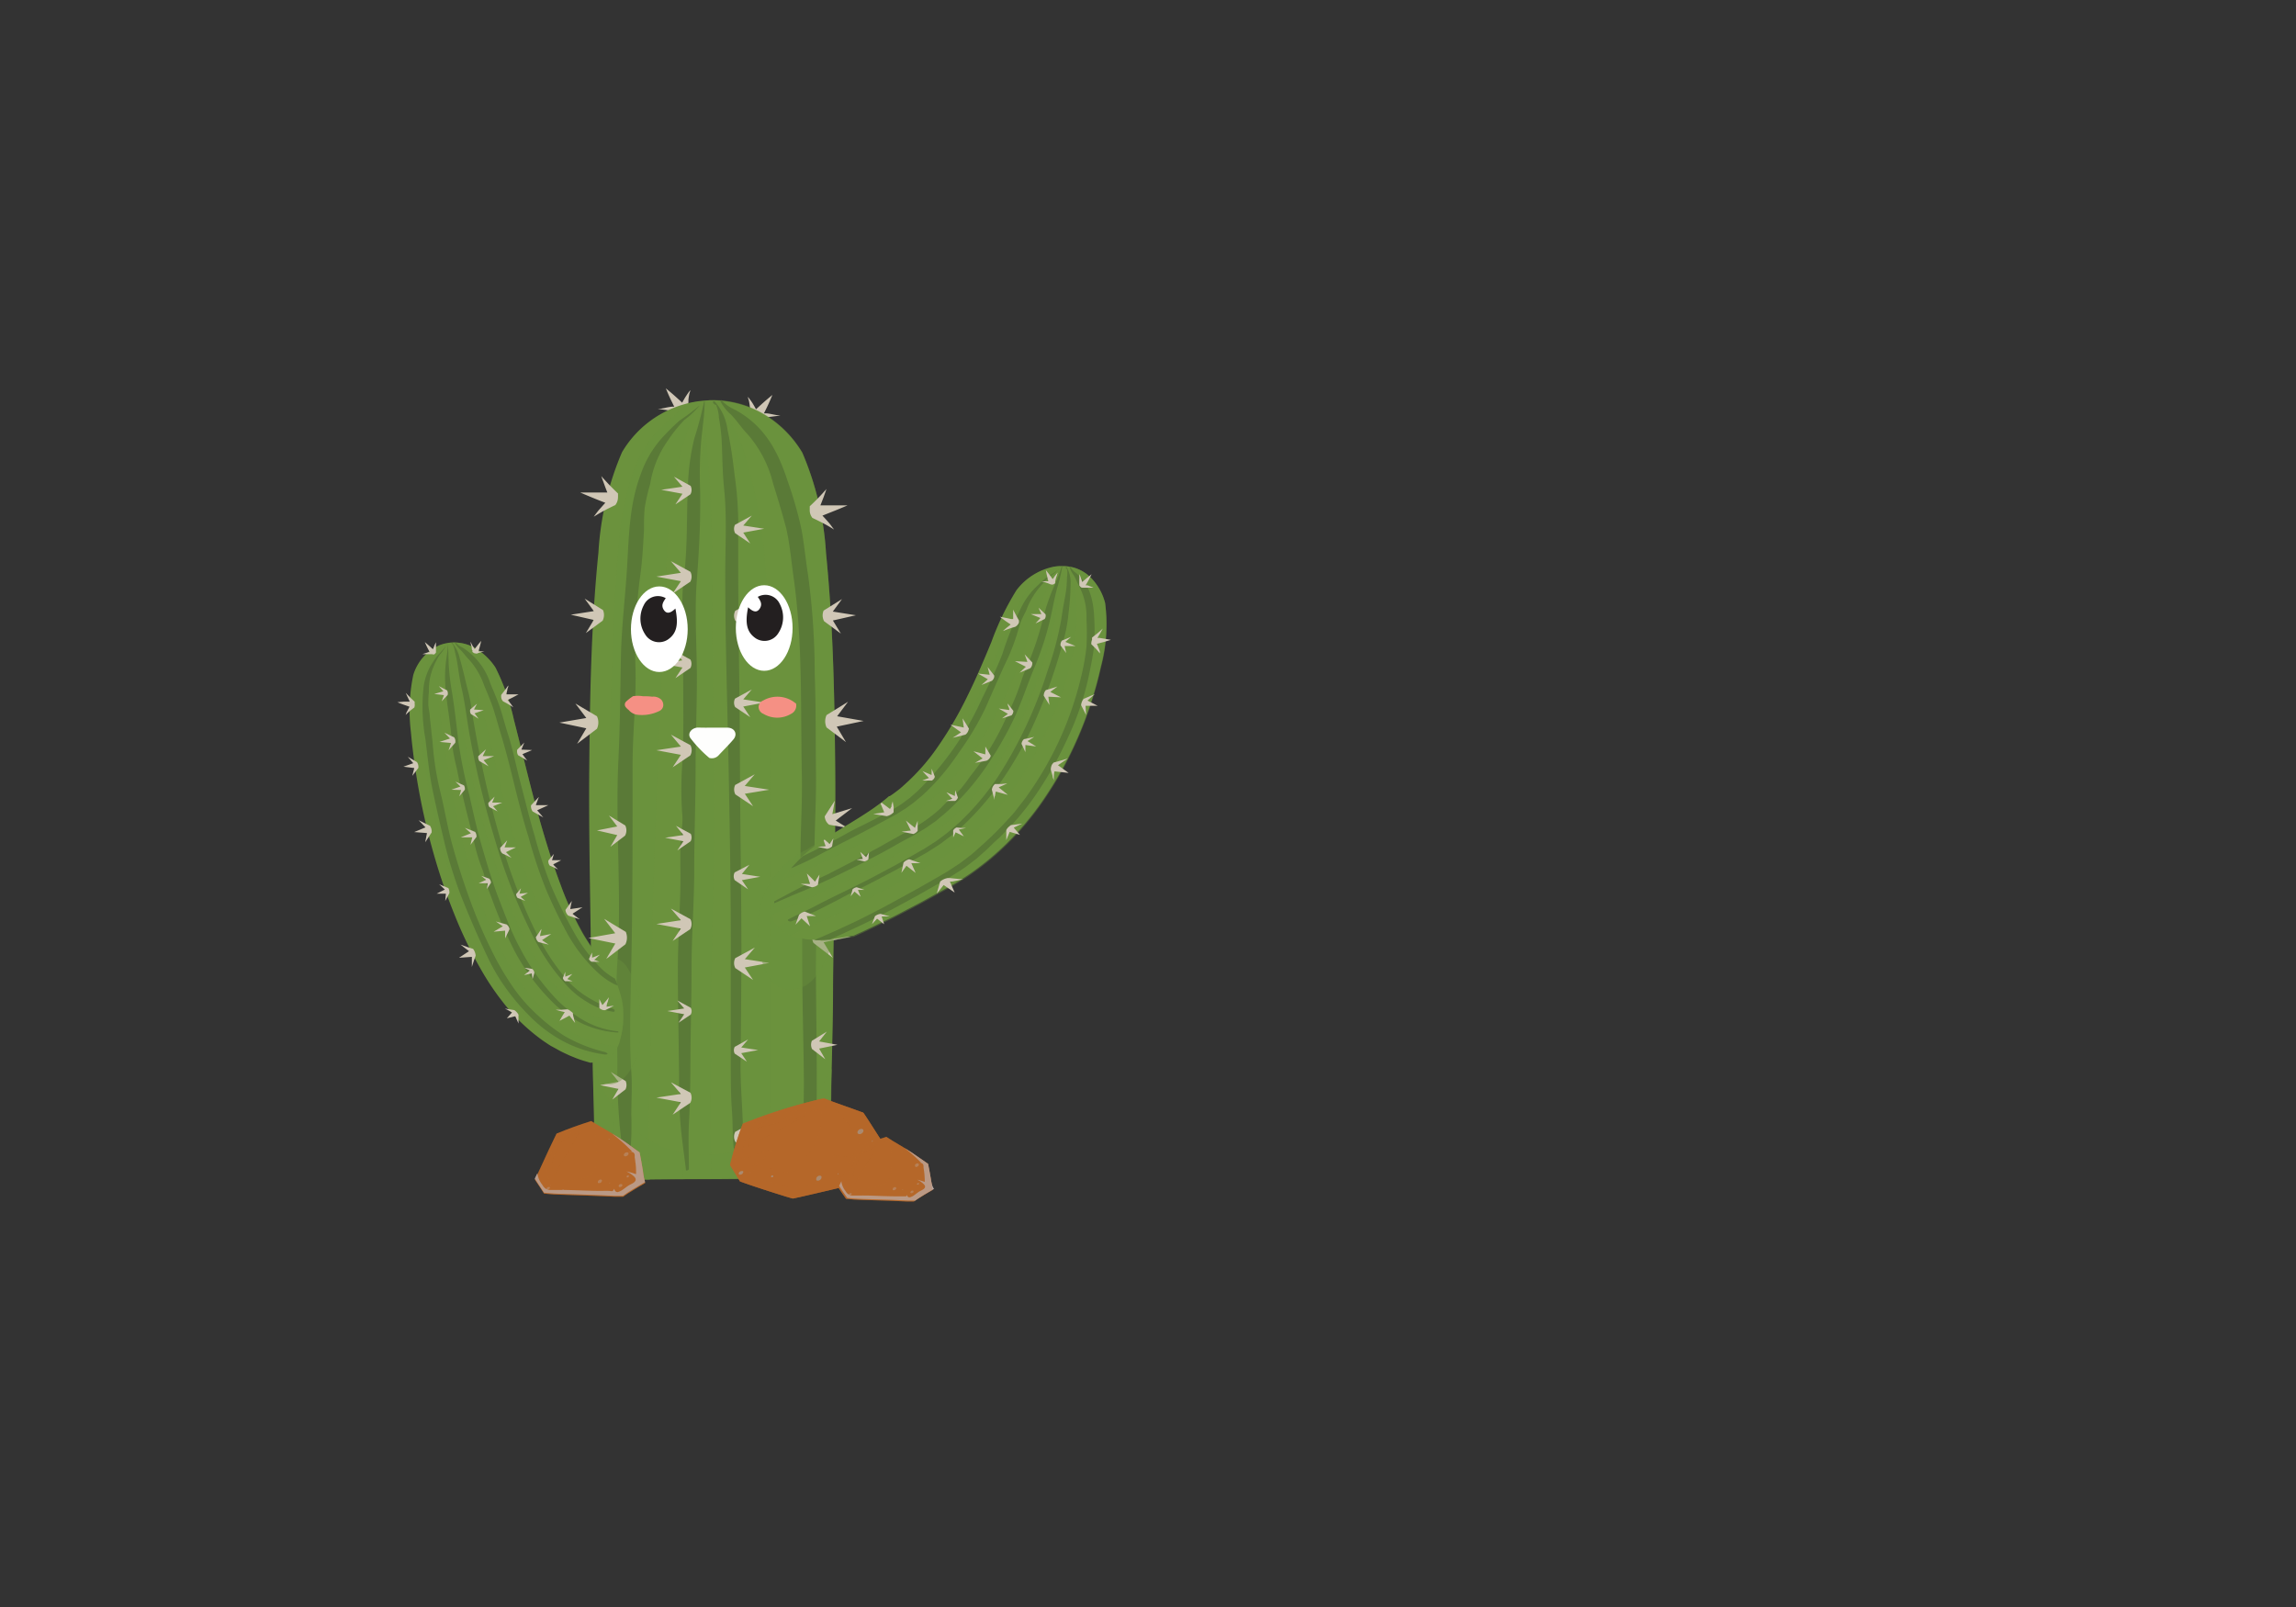 <svg xmlns="http://www.w3.org/2000/svg" viewBox="0 0 250 175"><rect x="0" y="0" width="250" height="175" fill="#333333" stroke="none"/><defs><style>.cls-1{isolation:isolate;}.cls-2{fill:#d0c7b6;}.cls-3,.cls-4{fill:#6b923d;}.cls-12,.cls-13,.cls-4{opacity:0.4;}.cls-10,.cls-11,.cls-13,.cls-14,.cls-4,.cls-8,.cls-9{mix-blend-mode:multiply;}.cls-12,.cls-5{mix-blend-mode:screen;}.cls-6{fill:#5a7a37;}.cls-11,.cls-12,.cls-7{fill:#b56729;}.cls-10,.cls-8{fill:#bcaead;}.cls-10,.cls-14{opacity:0.5;}.cls-11{opacity:0.3;}.cls-14{fill:#a1adb5;}.cls-15{fill:#fff;}.cls-16{fill:#231f20;}.cls-17{fill:#f59084;}.cls-18{fill:#fefefd;}</style></defs><g class="cls-1"><g id="Layer_3" data-name="Layer 3"><path class="cls-2" d="M73.93,44.91l-.35-.08c-.21,0-.49-.1-.77-.14s-.59-.08-.81-.11l-.38,0,.29-.06.62-.13a5.9,5.9,0,0,1,.61-.1l.28,0s-.26-.51-.49-1-.43-1-.43-1,.47.38.91.77.87.79.87.79.18-.34.4-.69c.11-.16.22-.34.32-.46a2.58,2.58,0,0,1,.16-.21s0,.13-.08.32a5.62,5.62,0,0,0-.12.7c0,.25,0,.51-.06.69v.31l-.07.07a1,1,0,0,1-.18.17,1.39,1.39,0,0,1-.3.17A1.6,1.6,0,0,1,73.93,44.91Z"/><path class="cls-2" d="M82.67,45.63l.35-.08.78-.15.8-.1.38,0-.29-.07-.62-.12a5.49,5.49,0,0,0-.61-.1l-.28,0s.26-.5.49-1,.43-1,.43-1-.47.38-.91.77-.87.79-.87.79-.18-.34-.39-.68a5.07,5.07,0,0,0-.33-.46,2.58,2.58,0,0,0-.16-.21s0,.13.08.32a5.44,5.44,0,0,1,.12.69,6.62,6.62,0,0,1,.06.7c0,.18,0,.31,0,.31l.06.07a1.64,1.64,0,0,0,.18.16,1.27,1.27,0,0,0,.31.17A1.23,1.23,0,0,0,82.67,45.63Z"/><path class="cls-3" d="M78.17,128.4c-4.43,0-8.86,0-13.29.17-.13-1.32-.09-2.65-.13-4-.06-2-.1-3.9-.15-5.85-.1-3.85-.19-7.71-.22-11.56-.06-7.85-.29-15.71-.22-23.56s.21-15.65,1-23.43a32.31,32.31,0,0,1,2.57-10.93A11.5,11.5,0,0,1,74.58,44a11.07,11.07,0,0,1,9.28,1.56,12.09,12.09,0,0,1,3.5,3.75,32.56,32.56,0,0,1,2.58,10.93c.78,7.78.93,15.63,1,23.43s-.16,15.71-.23,23.56c0,3.85-.12,7.71-.22,11.56,0,2-.09,3.9-.14,5.85,0,1.28,0,2.57-.12,3.85C86.22,128.3,82.18,128.37,78.17,128.4Z"/><path class="cls-4" d="M86,122.18a14.24,14.24,0,0,1-6.1,3.22,13.48,13.48,0,0,1-7.68-.53c-4.16-1.63-6.33-5.15-7.64-8.79,0,.89,0,1.78.07,2.66.05,2,.09,3.9.15,5.85,0,1.33,0,2.66.13,4,4.43-.14,8.86-.15,13.29-.17,4,0,8-.1,12.06,0,.11-1.28.08-2.57.12-3.85.05-2,.09-3.9.14-5.85,0-.79,0-1.59.06-2.38A21.31,21.31,0,0,1,86,122.18Z"/><path class="cls-4" d="M66.52,110.32c0,3.7.07,7.4.16,11.1a67.51,67.51,0,0,1-.1,7.11l.92,0c0-.22,0-.44,0-.67-.14-3.78,0-7.57.22-11.35s.29-7.67.37-11.51c.16-7.94.43-15.88.23-23.82-.19-7.56-.49-15.13.49-22.66a24,24,0,0,1,2.51-8.82,24.52,24.52,0,0,1,4.93-6v0a11,11,0,0,0-1.41.26l0,0C73.69,45,72.43,46,71.4,47.12a12.94,12.94,0,0,0-2.61,4.7c-1.28,3.72-1.48,7.62-1.73,11.46-.53,7.87-.65,15.76-.66,23.64Z"/><path class="cls-4" d="M70.63,51.68A34.29,34.29,0,0,0,68.7,61.87c-.63,7.62-.15,15.23-.08,22.86.06,7.94-.23,15.88-.36,23.82-.1,6.65-.82,13.31-.48,20l3-.05c-.37-6,.13-12,.15-18,0-7.83.28-15.66.56-23.49s.72-15.73,1.07-23.6a82,82,0,0,1,.78-10.84A36.77,36.77,0,0,1,76,44.25,21.64,21.64,0,0,0,70.63,51.68Z"/><path class="cls-4" d="M77.41,113.5c0-7.91.33-15.81.32-23.72S77.61,74,77.57,66c0-3.93,0-7.87-.18-11.8-.15-2.64-.37-5.27-.62-7.91-.18,2.21-.46,4.41-.69,6.61-.37,3.61-.43,7.23-.52,10.85-.18,7.27-.32,14.54-.53,21.81-.41,14.27-.56,28.55-.69,42.83l3.2,0c-.06-1.1-.14-2.2-.14-3.3C77.4,121.23,77.39,117.36,77.41,113.5Z"/><path class="cls-4" d="M79.79,48.24c.84,4.32-.08,8.72,0,13.06.22,7.87.43,15.75.43,23.63,0,3.93-.11,7.86,0,11.8s.33,7.75.38,11.63c0,1.93,0,3.85-.11,5.77a56.88,56.88,0,0,0-.13,5.69,66.19,66.19,0,0,1,.37,8.56l3.25,0c0-1-.09-2-.11-2.92-.06-1.86,0-3.73,0-5.6,0-4,0-7.89,0-11.84,0-7.9.07-15.81,0-23.71q0-5.94-.14-11.89c-.08-3.88-.1-7.78-.46-11.66A50.6,50.6,0,0,0,81,49.24a9.89,9.89,0,0,0-2.55-4.57,4.16,4.16,0,0,0-.64-.42A7.4,7.4,0,0,1,79.79,48.24Z"/><path class="cls-4" d="M90.94,83.62c-.07-7.8-.22-15.65-1-23.43a32.56,32.56,0,0,0-2.58-10.93,12.09,12.09,0,0,0-3.5-3.75,10.84,10.84,0,0,0-6.75-1.94,20.78,20.78,0,0,1,3.35,1.63,9.73,9.73,0,0,1,2.91,3,19.79,19.79,0,0,1,2.35,5.61c.57,2.19,1.07,4.42,1.45,6.64,1.3,7.58,1.39,15.24,1.46,22.88,0,3.19,0,6.38,0,9.57,0,7.92-.13,15.84-.36,23.75-.1,3.41-.21,6.83-.47,10.23,0,.49-.08,1-.13,1.48.85,0,1.69,0,2.54.06.11-1.28.08-2.57.12-3.85.05-2,.09-3.9.14-5.85.1-3.85.19-7.71.22-11.56C90.78,99.33,91,91.47,90.94,83.62Z"/><g class="cls-5"><path class="cls-6" d="M76.12,44.2A22.82,22.82,0,0,1,74,45.79a26.51,26.51,0,0,0-1.92,1.9,11.72,11.72,0,0,0-2.35,4.06c-1.21,3.24-1.25,6.67-1.45,10s-.61,6.53-.67,9.82c-.07,3.7-.09,7.37-.27,11.07-.36,7.39.38,14.81-.12,22.2-.25,3.69,0,7.45,0,11.15a65.24,65.24,0,0,0,.71,10.35s0,.07,0,.11c.06.35.59.05.62-.17a32.93,32.93,0,0,0,.19-4.86c0-1.58.11-3.14,0-4.71-.26-3.87-.06-7.85,0-11.74.15-7.24.14-14.48.14-21.72,0-3.45.4-6.88.32-10.33a62.34,62.34,0,0,1,.51-10.22c.23-1.64.32-3.31.41-5,0-.8,0-1.6.08-2.4a20.77,20.77,0,0,1,.59-2.57A11.26,11.26,0,0,1,72.7,48a15.9,15.9,0,0,1,1.83-2.28,9.21,9.21,0,0,0,1.63-1.54S76.14,44.18,76.12,44.2Z"/><path class="cls-6" d="M76.73,43.72s-.06,0-.06,0a41,41,0,0,1-1.06,4,24.37,24.37,0,0,0-.7,5.09c-.18,3.49,0,7.08-.52,10.55a34.49,34.49,0,0,0,0,5V73.7c0,3.37.09,6.75-.14,10.1a39.28,39.28,0,0,0,.05,5.09c.06,1-.18,2-.22,3,0,.81,0,1.61,0,2.42.08,3.76-.27,7.51-.27,11.27s.09,7.44.13,11.16c0,1.82,0,3.64.14,5.45s.41,3.46.61,5.21c0,.16.32,0,.32-.09,0-1.65-.08-3.27,0-4.93.11-1.84.14-3.69.16-5.53,0-3.84.13-7.69.13-11.53,0-3.51.29-7,.29-10.53,0-3.75.15-7.48.15-11.24,0-3.2.14-6.44.14-9.65,0-3.57-.28-7.24,0-10.8.25-3.26.42-6.56.35-9.83A42.75,42.75,0,0,1,76.35,48C76.49,46.56,76.72,45.1,76.73,43.72Z"/><path class="cls-6" d="M80.64,115.48c.06-3.78.06-7.56.09-11.34,0-7-.14-14.1-.16-21.15s-.18-14.25-.19-21.37c0-1.69,0-3.38,0-5.06A37.76,37.76,0,0,0,80,51.82c-.2-1.68-.42-3.36-.78-5a5.74,5.74,0,0,0-1.43-3.13c-.06,0-.16,0-.15.1s0,.11.18.25.13,0,.09-.09a4.1,4.1,0,0,1,.37,1.54,22.63,22.63,0,0,1,.3,2.46c.08,1.73.08,3.48.26,5.21.34,3.24.11,6.5.13,9.76,0,7,.24,14,.37,20.92s.26,14,.23,21c0,3.62,0,7.24,0,10.86,0,1.76,0,3.53.13,5.29s0,3.37.36,5.07c.08.41.73.06.76-.21C81.1,122.42,80.57,118.9,80.64,115.48Z"/><path class="cls-6" d="M88.84,106.3c0-3.67.11-7.33-.09-11s.15-7.35.1-11,0-7.28-.14-10.91A80.7,80.7,0,0,0,88,62.71c-.27-1.67-.42-3.35-.72-5a41.45,41.45,0,0,0-1.51-5.3c-1-3.07-2.41-6-5.76-7.8a4.41,4.41,0,0,1-1.43-1c0-.07-.17,0-.14.09a5.1,5.1,0,0,0,1.13,1.43c.66.66,1.14,1.43,1.79,2.11a12.69,12.69,0,0,1,2.81,5.38c.5,1.62,1,3.25,1.43,4.88.41,1.79.56,3.63.82,5.44,1,7.11.74,14.35.89,21.51.08,3.68-.27,7.35-.1,11s.13,7.31.15,11,.15,7.55.17,11.32c0,3.51-.18,7-.07,10.56,0,.65,1.23.13,1.25-.35C89.07,120.73,88.9,113.52,88.84,106.3Z"/></g><path class="cls-2" d="M68.35,126.31l-2.09,1.62,1-1.7-2.94-.59,2.92-.53L66,123.55,68.35,125A1.62,1.62,0,0,1,68.35,126.31Z"/><path class="cls-2" d="M68.11,118.63l-1.44,1.11.67-1.16-2-.41,2-.37-.84-1.07,1.63,1A1.11,1.11,0,0,1,68.11,118.63Z"/><path class="cls-2" d="M68.1,102.83,66,104.44l1-1.69-2.94-.6,2.93-.52-1.21-1.57,2.36,1.42A1.64,1.64,0,0,1,68.1,102.83Z"/><path class="cls-2" d="M68.06,91l-1.59,1.21.74-1.27L65,90.43,67.21,90l-.91-1.19,1.78,1.08A1.21,1.21,0,0,1,68.06,91Z"/><path class="cls-2" d="M65,79.36,62.84,81l1-1.69-2.93-.62,2.93-.5-1.19-1.58L65,78A1.62,1.62,0,0,1,65,79.36Z"/><path class="cls-2" d="M65.62,67.59l-1.83,1.35.86-1.43-2.5-.57,2.51-.39-1-1.36,2,1.25A1.4,1.4,0,0,1,65.62,67.59Z"/><path class="cls-2" d="M67,55s-.6.28-1.2.6-1.15.67-1.15.67l.18-.25c.12-.15.25-.34.42-.53l.66-.74s-.69-.26-1.37-.54-1.37-.58-1.37-.58h1.49l1,0,.47,0s-.17-.42-.33-.87c-.08-.23-.17-.45-.23-.62s-.09-.29-.09-.29.1.13.27.31l.62.67c.46.47.92.91.92.91a.5.5,0,0,1,0,.11,2.57,2.57,0,0,1,0,.28A1.4,1.4,0,0,1,67,55Z"/><path class="cls-2" d="M75.16,120.1l-1.92,1.29.9-1.36-2.67-.5,2.67-.4-1.09-1.27L75.18,119A1.17,1.17,0,0,1,75.16,120.1Z"/><path class="cls-2" d="M75.21,110.49l-1.33.89.62-.93-1.84-.35,1.84-.28-.75-.87,1.47.8A.78.78,0,0,1,75.21,110.49Z"/><path class="cls-2" d="M75.16,101.18l-1.92,1.29.9-1.35-2.67-.5,2.67-.41-1.09-1.27,2.13,1.16A1.15,1.15,0,0,1,75.16,101.18Z"/><path class="cls-2" d="M75.2,91.61l-1.45,1,.67-1-2-.38,2-.3-.82-1,1.61.87A.88.88,0,0,1,75.2,91.61Z"/><path class="cls-2" d="M75.16,82.27l-1.92,1.29.9-1.36-2.67-.5,2.67-.4L73.05,80l2.13,1.15A1.17,1.17,0,0,1,75.16,82.27Z"/><path class="cls-2" d="M75.18,72.74l-1.64,1.11.77-1.16L72,72.26l2.29-.35-.93-1.08,1.82,1A1,1,0,0,1,75.18,72.74Z"/><path class="cls-2" d="M75.16,63.35l-1.92,1.29.9-1.35-2.67-.5,2.67-.41-1.09-1.27,2.13,1.16A1.15,1.15,0,0,1,75.16,63.35Z"/><path class="cls-2" d="M75.18,53.83l-1.64,1.1.77-1.16L72,53.34,74.31,53l-.93-1.09,1.82,1A1,1,0,0,1,75.18,53.83Z"/><path class="cls-2" d="M88.32,126.16l2.09,1.62-1-1.69,2.94-.59L89.47,125l1.21-1.57-2.36,1.41A1.62,1.62,0,0,0,88.32,126.16Z"/><path class="cls-2" d="M88.42,114.24l1.44,1.11-.67-1.16,2-.41-2-.37.84-1.07-1.63,1A1.11,1.11,0,0,0,88.42,114.24Z"/><path class="cls-2" d="M88.58,102.69l2.1,1.61-1-1.69,2.94-.6-2.93-.53,1.21-1.56-2.36,1.42A1.61,1.61,0,0,0,88.58,102.69Z"/><path class="cls-2" d="M90.28,89.81l2,.35L91,89.36,92.78,88l-2.15.66.27-1.47L89.8,88.9A1.24,1.24,0,0,0,90.28,89.81Z"/><path class="cls-2" d="M90,79.22l2.11,1.59-1-1.68,2.93-.62L91.15,78l1.19-1.58L90,77.87A1.61,1.61,0,0,0,90,79.22Z"/><path class="cls-2" d="M89.73,67.65,91.56,69l-.87-1.43L93.2,67l-2.52-.4,1-1.36-2,1.25A1.36,1.36,0,0,0,89.73,67.65Z"/><path class="cls-2" d="M88.46,56.4s.6.28,1.21.6,1.15.67,1.15.67l-.19-.25c-.11-.15-.25-.35-.41-.53-.33-.38-.67-.74-.67-.74l1.38-.55c.68-.27,1.36-.57,1.36-.57H90.8l-1,0-.47,0s.17-.42.34-.87l.22-.62.1-.29-.28.31c-.16.19-.39.43-.62.67-.45.47-.92.9-.92.9a.94.94,0,0,1,0,.12c0,.07,0,.16,0,.28A1.32,1.32,0,0,0,88.46,56.4Z"/><path class="cls-2" d="M80.07,124.34,82,125.63l-.9-1.36,2.67-.49-2.67-.41,1.09-1.27-2.13,1.15A1.17,1.17,0,0,0,80.07,124.34Z"/><path class="cls-2" d="M80,114.74l1.33.88-.62-.93,1.84-.34-1.84-.28.75-.88L80,114A.8.8,0,0,0,80,114.74Z"/><path class="cls-2" d="M80.07,105.43,82,106.72l-.9-1.36,2.67-.5-2.67-.41,1.09-1.26-2.13,1.15A1.17,1.17,0,0,0,80.07,105.43Z"/><path class="cls-2" d="M80,95.85l1.46,1-.68-1,2-.37-2-.31.82-1L80,95A.88.88,0,0,0,80,95.85Z"/><path class="cls-2" d="M80.07,86.51,82,87.8l-.9-1.36L83.76,86l-2.67-.41,1.09-1.27-2.13,1.16A1.15,1.15,0,0,0,80.07,86.51Z"/><path class="cls-2" d="M80.05,77l1.64,1.1-.76-1.16,2.28-.43-2.28-.35.93-1.08-1.83,1A1,1,0,0,0,80.05,77Z"/><path class="cls-2" d="M80.07,67.6,82,68.89l-.9-1.36,2.67-.5-2.67-.41,1.09-1.26-2.13,1.15A1.17,1.17,0,0,0,80.07,67.6Z"/><path class="cls-2" d="M80.05,58.07l1.64,1.11L80.93,58l2.28-.42-2.28-.35.93-1.08-1.83,1A1,1,0,0,0,80.05,58.07Z"/><path class="cls-4" d="M69.69,109.91a8.68,8.68,0,0,0-1.46-4.66c-1.44-2-4.19-.43-4.1,1.45a1.82,1.82,0,0,0,.19,1.61c.12.19.43,0,.41-.2a3.73,3.73,0,0,1,0-1.24,6,6,0,0,1,.08,1.89c-.05.92-.25,1.81-.26,2.74a17.35,17.35,0,0,0,.28,5.28A1.64,1.64,0,0,0,66.94,118c1.28-.38,2.11-2.07,2.46-3.06A12.53,12.53,0,0,0,69.69,109.91Z"/><path class="cls-3" d="M60.65,114.26l.32.18.34.17.7.33.74.3.38.14.4.13.75.22a4.52,4.52,0,0,0,1.94-.57,3,3,0,0,0,1.29-1.88,9.36,9.36,0,0,0,.12-4.73,13.65,13.65,0,0,0-1.23-3.09,10.87,10.87,0,0,1-1.52-1.66,20.84,20.84,0,0,1-1.47-2.22A35.77,35.77,0,0,1,61,96.24c-.71-1.88-1.33-3.84-1.91-5.81-1.16-3.94-2.09-8-3.14-12.07a24,24,0,0,0-2-5.66,6.68,6.68,0,0,0-1.81-1.86A4.56,4.56,0,0,0,50,70a4.31,4.31,0,0,0-2.19.28A5.19,5.19,0,0,0,45,73.5a19,19,0,0,0-.26,6.21,72.48,72.48,0,0,0,2.45,13.16,64.43,64.43,0,0,0,2.25,6.61,46.92,46.92,0,0,0,3.26,6.66,28.81,28.81,0,0,0,2.31,3.31,20.86,20.86,0,0,0,3.3,3.27c.35.27.68.53,1.08.79.19.13.38.26.58.38Z"/><path class="cls-4" d="M61,113.5a14.94,14.94,0,0,0,1.55.78l.85.34a8.63,8.63,0,0,0,.9.3,15.06,15.06,0,0,0,1.67.4l.3-.16.1-.07-.46-.06-.75-.16-.37-.09-.36-.1-.7-.23-.67-.26a13.37,13.37,0,0,1-1.26-.6A15.72,15.72,0,0,1,58,110.67a23.84,23.84,0,0,1-2.55-3.18,35.53,35.53,0,0,1-1.89-3.19,50.85,50.85,0,0,1-2.79-6.6c-.78-2.2-1.44-4.39-2.08-6.57a56.57,56.57,0,0,1-2.42-12.55,14,14,0,0,1,.43-5,11.64,11.64,0,0,1,1.85-3.5h0a4.44,4.44,0,0,0-.62.19l0,0c-.43.64-.94,1.22-1.33,1.88a7.1,7.1,0,0,0-.85,2.72,24.43,24.43,0,0,0,.22,6.44A77.41,77.41,0,0,0,48.77,94.5l6,13a24.81,24.81,0,0,0,2.53,3.08A17.34,17.34,0,0,0,61,113.5Z"/><path class="cls-4" d="M63,114.07a13.47,13.47,0,0,0,3.45.93,3,3,0,0,0,.83-1.08A11.37,11.37,0,0,1,64,113.2a12.68,12.68,0,0,1-3.27-1.85,15.91,15.91,0,0,1-2.36-2.25,25.62,25.62,0,0,1-1.82-2.35,33.34,33.34,0,0,1-3.33-6.31A61.23,61.23,0,0,1,51,94a102.67,102.67,0,0,1-2.6-13,39.09,39.09,0,0,1-.6-6,19.59,19.59,0,0,1,.63-4.65,10.88,10.88,0,0,0-1.92,4.3,19.65,19.65,0,0,0,0,5.73,69.6,69.6,0,0,0,2.85,12.62c.66,2.18,1.36,4.38,2.21,6.57a40.18,40.18,0,0,0,3.19,6.59A31.47,31.47,0,0,0,56.67,109a18.84,18.84,0,0,0,2.55,2.72A14.2,14.2,0,0,0,63,114.07Z"/><path class="cls-4" d="M64,111.62a10.57,10.57,0,0,0,3.66.94,10,10,0,0,0,.17-1.22,7.75,7.75,0,0,1-1.92-.28,10,10,0,0,1-3.32-1.7,15.27,15.27,0,0,1-2.49-2.46,26.46,26.46,0,0,1-3.5-5.83,61.08,61.08,0,0,1-2.39-6.18A103,103,0,0,1,50.92,82.2c-.42-2.13-.75-4.26-1.16-6.39-.27-1.43-.55-2.85-.83-4.29,0,1.22.08,2.43.15,3.64a56.93,56.93,0,0,0,.71,5.94,111.4,111.4,0,0,0,2.55,11.83c.53,1.93,1.14,3.84,1.86,5.74a40.69,40.69,0,0,0,2.62,5.62,21.4,21.4,0,0,0,4.07,5.23A13,13,0,0,0,64,111.62Z"/><path class="cls-4" d="M61.5,106.48a10,10,0,0,0,2.25,2.19,8.41,8.41,0,0,0,2.14,1,10.31,10.31,0,0,0,2,.39,8.72,8.72,0,0,0-.16-1.25h-.08a3.11,3.11,0,0,1-.6-.09,6.35,6.35,0,0,1-2.23-1.07,11.5,11.5,0,0,1-2.13-2,20.68,20.68,0,0,1-1.79-2.51,38.77,38.77,0,0,1-2.77-5.68c-.78-2-1.46-4-2.06-6s-1.15-4.13-1.65-6.22S53.48,81.07,53,79A43.71,43.71,0,0,0,51,73a6.1,6.1,0,0,0-1.43-2.38,1.3,1.3,0,0,0-.31-.21,4.74,4.74,0,0,1,1.13,2.09c.65,2.31.59,4.72,1,7.06.83,4.23,1.84,8.43,3.06,12.58a52.11,52.11,0,0,0,2.12,6.12,39.5,39.5,0,0,0,3,5.67A29.61,29.61,0,0,0,61.5,106.48Z"/><path class="cls-4" d="M59.53,95.3A45.72,45.72,0,0,0,62,100.92a19.65,19.65,0,0,0,3.16,4.62,8.35,8.35,0,0,0,1.49,1.24,5.12,5.12,0,0,0,.55.3c-.22-.55-.48-1.09-.75-1.62a10.87,10.87,0,0,1-1.52-1.66,20.84,20.84,0,0,1-1.47-2.22A35.77,35.77,0,0,1,61,96.24c-.71-1.88-1.33-3.84-1.91-5.81-1.16-3.94-2.09-8-3.14-12.07a24,24,0,0,0-2-5.66,6.68,6.68,0,0,0-1.81-1.86A4.56,4.56,0,0,0,48.93,70a10.24,10.24,0,0,1,1.6.77A5.46,5.46,0,0,1,52,72.31a13.26,13.26,0,0,1,1.45,2.89c.43,1.15.84,2.3,1.21,3.46C56,82.6,56.84,86.6,58,90.5,58.46,92.12,59,93.73,59.53,95.3Z"/><g class="cls-5"><path class="cls-6" d="M48.52,70.38a9.9,9.9,0,0,1-.88,1,12.14,12.14,0,0,0-.75,1.12,6.39,6.39,0,0,0-.77,2.34,19.73,19.73,0,0,0,.2,5.63c.23,1.83.4,3.66.77,5.49.41,2,.9,4.08,1.39,6.15a48.26,48.26,0,0,0,2,6.15c.81,2,1.71,4.08,2.71,6.17A21.46,21.46,0,0,0,55,107.49a24.22,24.22,0,0,0,2.56,3.05,15.68,15.68,0,0,0,3.4,2.65,13.27,13.27,0,0,0,4.89,1.64l.12,0c.37,0,.09-.21-.12-.27a16.52,16.52,0,0,1-4.34-1.72,19.28,19.28,0,0,1-3-2.32,17.61,17.61,0,0,1-2.71-3.11,29.89,29.89,0,0,1-1.93-3.23,53.49,53.49,0,0,1-2.63-6c-.74-2-1.38-4-1.94-6s-.84-3.82-1.3-5.72a32.37,32.37,0,0,1-.9-5.66C47,80,46.91,79,46.8,78.11c0-.44-.13-.88-.16-1.33a11.72,11.72,0,0,1,.06-1.45,6.53,6.53,0,0,1,.5-2.71,7.6,7.6,0,0,1,.69-1.33,5.08,5.08,0,0,0,.64-.9S48.52,70.37,48.52,70.38Z"/><path class="cls-6" d="M48.77,70.1s0,0,0,0c0,.73-.17,1.49-.24,2.22a13.9,13.9,0,0,0,0,2.81c.18,1.92.56,3.87.68,5.79a21.37,21.37,0,0,0,.52,2.72c.2,1,.4,1.94.63,2.91.41,1.83.92,3.65,1.34,5.49a19.6,19.6,0,0,0,.86,2.73c.2.53.27,1.09.45,1.62s.32.86.48,1.29a50.33,50.33,0,0,0,2.6,6,23.14,23.14,0,0,0,4.15,5.53,12.55,12.55,0,0,0,3.11,2.23,10.47,10.47,0,0,0,3.94,1c.13,0,0-.12,0-.13a9.57,9.57,0,0,1-3.54-1.08,14.1,14.1,0,0,1-3-2.25,24,24,0,0,1-4.08-5.64,28.32,28.32,0,0,1-1.29-2.74c-.38-.93-.73-1.86-1.09-2.78-.76-2-1.34-4-1.92-6-.49-1.71-.87-3.47-1.26-5.2a52,52,0,0,1-1.2-5.86c-.2-1.78-.41-3.59-.69-5.36a24.06,24.06,0,0,1-.35-2.91C48.82,71.66,48.83,70.86,48.77,70.1Z"/><path class="cls-6" d="M62,107a24,24,0,0,1-3.49-5.16A60.87,60.87,0,0,1,54.37,91a114.47,114.47,0,0,1-2.62-11.39c-.16-.91-.32-1.81-.45-2.73s-.36-1.68-.56-2.53-.43-1.81-.69-2.7A3.73,3.73,0,0,0,49.23,70s-.07,0-.07,0,0,.07.1.14.05,0,0-.06a3.11,3.11,0,0,1,.26.83c.1.44.21.88.28,1.33.15.94.27,1.89.49,2.82.39,1.74.57,3.51.9,5.27a101,101,0,0,0,2.72,11.17,61.93,61.93,0,0,0,4.29,10.78,23.11,23.11,0,0,0,3.48,5,9.48,9.48,0,0,0,2.36,1.9,7.21,7.21,0,0,0,2.75,1c.24,0,.11-.27,0-.31a10.91,10.91,0,0,1-2.55-1.13A9.85,9.85,0,0,1,62,107Z"/><path class="cls-6" d="M59.39,96.7a52.68,52.68,0,0,0,2.47,5.12A17.22,17.22,0,0,0,65.19,106a7.73,7.73,0,0,0,1.62,1.13,2.88,2.88,0,0,0,.45.19c-.09-.26-.2-.51-.31-.76a6.8,6.8,0,0,1-1.49-1.1,17.71,17.71,0,0,1-3-4A50.6,50.6,0,0,1,60,96.45,49.14,49.14,0,0,1,58.21,91c-.56-1.85-1-3.73-1.5-5.61s-.84-3.72-1.43-5.54c-.28-.87-.5-1.75-.78-2.62s-.71-1.85-1.09-2.75a7.24,7.24,0,0,0-3.11-4,2,2,0,0,1-.69-.51s-.08,0-.07.05a3,3,0,0,0,.59.74c.34.33.6.74.94,1.07A8.22,8.22,0,0,1,52.7,74.6c.35.85.72,1.69,1,2.54s.56,1.9.85,2.84c1.13,3.71,1.84,7.52,3,11.17A51.49,51.49,0,0,0,59.39,96.7Z"/></g><path class="cls-2" d="M56.46,110.51a4.22,4.22,0,0,0,0,.47l0,.48-.18-.4c-.09-.2-.16-.4-.16-.4l-.46.12-.47.11.57-.65s-.21-.1-.4-.21l-.39-.2.52.09L56,110A1.35,1.35,0,0,1,56.46,110.51Z"/><path class="cls-2" d="M51.79,104.08s-.11.3-.21.6-.1.31-.14.42l-.06.2s0-.07,0-.18,0-.24,0-.37c0-.28,0-.55,0-.55l-1.4.1,1.09-.72-.46-.35-.46-.36.68.24.68.22A1.37,1.37,0,0,1,51.79,104.08Z"/><path class="cls-2" d="M48.93,97.26l-.45.85.07-.79-1,0,.89-.45-.62-.57,1,.41A1,1,0,0,1,48.93,97.26Z"/><path class="cls-2" d="M47,90.65l-.7,1.07.19-1-1.39-.11,1.23-.51-.75-.78,1.24.61A1.13,1.13,0,0,1,47,90.65Z"/><path class="cls-2" d="M45.55,83.63l-.66.86.22-.85-1.18-.15L45,83.11l-.6-.7,1,.58A.92.92,0,0,1,45.55,83.63Z"/><path class="cls-2" d="M45.11,77.05s-.25.18-.5.39-.45.43-.45.43l.06-.15c0-.09.08-.2.14-.32l.23-.44-.66-.23c-.33-.12-.66-.26-.66-.26l.67-.06.47,0h.21l-.22-.47c-.06-.12-.11-.24-.15-.33l-.07-.16.15.16.33.34c.24.24.49.46.49.46a.28.28,0,0,0,0,.06s0,.09,0,.16A.82.82,0,0,1,45.11,77.05Z"/><path class="cls-2" d="M47.05,71.24l-.16,0-.36,0-.38,0H46l.13-.05.27-.09.27-.08.12,0s-.14-.26-.28-.54-.25-.56-.25-.56l.45.39c.23.2.44.41.44.41s.06-.19.14-.39a2.38,2.38,0,0,1,.12-.27l.06-.12s0,.08,0,.18,0,.25,0,.39,0,.28,0,.38,0,.17,0,.17l0,0a.58.58,0,0,1-.08.1.65.65,0,0,1-.12.11A.75.75,0,0,1,47.05,71.24Z"/><path class="cls-2" d="M62.38,110.32s0,.27.1.54a3,3,0,0,0,.1.38l.05.17-.1-.13a2.12,2.12,0,0,1-.21-.27L62,110.6l-.54.29-.54.28.28-.48.29-.47L61,110.1l-.5-.14.64,0,.64-.05a1.13,1.13,0,0,1,.22.1l.18.14A1.21,1.21,0,0,1,62.38,110.32Z"/><path class="cls-2" d="M58.19,105.93l-.2.7L57.9,106l-.84.19.63-.5-.59-.3.85.12A.68.68,0,0,1,58.19,105.93Z"/><path class="cls-2" d="M55.48,101.19l-.48,1,0-.84-1.25.11,1-.59-.38-.26-.38-.26.58.16.59.16A.83.83,0,0,1,55.48,101.19Z"/><path class="cls-2" d="M53.46,96.13l-.45.69.1-.63-1,0,.82-.38-.53-.43.86.3A.64.64,0,0,1,53.46,96.13Z"/><path class="cls-2" d="M51.88,91.14l-.65.86.19-.81-1.26,0,1.12-.45-.66-.59,1.11.44A.82.82,0,0,1,51.88,91.14Z"/><path class="cls-2" d="M50.61,86l-.6.72.2-.69L49.14,86l1-.35-.55-.53.93.41A.71.71,0,0,1,50.61,86Z"/><path class="cls-2" d="M49.57,80.89l-.73.82.27-.8-1.25-.12L49,80.42l-.61-.63,1.07.51A.79.79,0,0,1,49.57,80.89Z"/><path class="cls-2" d="M48.74,75.69l-.65.68.25-.67-1.06-.13,1-.29-.5-.56.9.46A.67.67,0,0,1,48.74,75.69Z"/><path class="cls-2" d="M64.42,104.73h.85l-.29-.1-.2-.08-.09,0,.31-.29.32-.3-.42.17-.43.16v-.09c0-.05,0-.12,0-.19v-.28l-.18.35-.16.35A.53.53,0,0,0,64.42,104.73Z"/><path class="cls-2" d="M61.88,99.71l.62.21.62.19-.79-.6,1.1-.71-1.34.2.08-.45.1-.44s-.18.24-.35.49l-.35.49A.93.93,0,0,0,61.88,99.71Z"/><path class="cls-2" d="M59.86,94.26l.9.42-.54-.54.89-.47-1,0,.2-.68-.6.72A.76.76,0,0,0,59.86,94.26Z"/><path class="cls-2" d="M58,88.37l1.16.65-.67-.78,1.22-.56-1.37,0,.34-.9-.86.92A1,1,0,0,0,58,88.37Z"/><path class="cls-2" d="M56.41,82.24l1,.59-.53-.7,1.06-.45-1.17-.05.32-.77-.77.78A.85.85,0,0,0,56.41,82.24Z"/><path class="cls-2" d="M54.78,76.38s.29.14.57.31.54.34.54.34l-.09-.13c-.06-.08-.12-.18-.2-.28s-.33-.39-.33-.39l.6-.3.6-.32s-.34,0-.67,0l-.47,0h-.21l.12-.47c0-.12.06-.24.09-.33s0-.16,0-.16l-.11.17-.26.36-.39.5v.06s0,.09,0,.15A.79.79,0,0,0,54.78,76.38Z"/><path class="cls-2" d="M51.91,71.18l.15-.06.34-.1.36-.09.17,0-.14,0-.28,0-.29,0H52.1l.16-.57.14-.57s-.2.22-.37.44-.35.46-.35.46-.1-.18-.22-.36L51.29,70l-.09-.11a1.76,1.76,0,0,1,.06.17c0,.1.06.24.09.37s0,.27.07.37,0,.17,0,.17l0,0,.1.09.14.08Z"/><path class="cls-2" d="M65.91,110l.49-.24a5.14,5.14,0,0,0,.45-.27,2.21,2.21,0,0,1-.39.08l-.41.06s0-.27.12-.52l.14-.51s-.16.21-.34.42-.37.43-.37.43l-.06-.1-.12-.23-.16-.32s0,.24,0,.49a3.31,3.31,0,0,0,0,.34c0,.09,0,.15,0,.15a.67.67,0,0,0,.16.11A.72.72,0,0,0,65.91,110Z"/><path class="cls-2" d="M61.54,106.85l.4,0,.4,0-.57-.23.55-.56-.77.3,0-.27c0-.13,0-.26,0-.26s-.07.16-.13.33-.13.33-.13.33A.53.53,0,0,0,61.54,106.85Z"/><path class="cls-2" d="M58.62,102.58l.56.15.57.14-.37-.24-.36-.25,1-.67-1.21.23s0-.19.07-.39.07-.39.07-.39l-.3.45-.3.44A.78.78,0,0,0,58.62,102.58Z"/><path class="cls-2" d="M56.37,97.79l.83.32-.51-.44.8-.44-.93.09.17-.59-.53.64A.61.61,0,0,0,56.37,97.79Z"/><path class="cls-2" d="M54.7,92.94l1,.48-.61-.62,1.09-.52-1.24,0,.29-.77-.76.81A.75.75,0,0,0,54.7,92.94Z"/><path class="cls-2" d="M53.3,87.9l.88.46-.49-.56,1-.4H53.59l.27-.65-.68.67A.62.62,0,0,0,53.3,87.9Z"/><path class="cls-2" d="M52.2,82.88l1,.57-.55-.67,1.15-.44-1.24,0,.36-.75-.84.75A.74.74,0,0,0,52.2,82.88Z"/><path class="cls-2" d="M51.28,77.76l.83.51-.44-.59,1-.34-1.06-.08.33-.63-.74.63A.66.66,0,0,0,51.28,77.76Z"/><path class="cls-4" d="M91.68,94.13c0-.57-.12-1.94-.7-2.39-.76-.61-2.16.09-3.07.75A9.34,9.34,0,0,0,82.69,99c-.42,2.24-.27,10.35,4.59,8.53,1.58-.6,2.49-2.61,3-3.88a18.71,18.71,0,0,0,1.37-7C91.74,95.82,91.69,95,91.68,94.13Z"/><path class="cls-3" d="M120.33,65.67A6.05,6.05,0,0,0,119,63.15a4.28,4.28,0,0,0-2-1.32,5.16,5.16,0,0,0-2.44-.08,6.79,6.79,0,0,0-3.89,2.53,30.27,30.27,0,0,0-2.73,5.65c-.83,2-1.67,4-2.61,5.88a40.3,40.3,0,0,1-3.1,5.34,22.91,22.91,0,0,1-3.78,4.33c-.17.15-.34.31-.51.45l-.53.4a6.45,6.45,0,0,1-.54.37l-.07,0c-3,2.62-7.12,4.2-9.92,7a8.07,8.07,0,0,0-2.7,5.66,5.84,5.84,0,0,0,0,.73,2.94,2.94,0,0,0,1.29,1.48c1.76,1,4.21.86,6.21.54.38-.06.75-.14,1.13-.21l.11,0c1.25-.55,2.46-1.15,3.68-1.75.62-.29,1.21-.6,1.82-.92l1.79-.94c1.21-.66,2.4-1.34,3.61-2a29.46,29.46,0,0,0,4-2.82,31.62,31.62,0,0,0,5.93-6.61,39.94,39.94,0,0,0,3.82-7.07,42.07,42.07,0,0,0,2.3-7.23A17.83,17.83,0,0,0,120.33,65.67Z"/><path class="cls-4" d="M114.65,61.73l0,0c-.62.56-1.33,1-1.95,1.6a9.29,9.29,0,0,0-1.81,2.42,54.12,54.12,0,0,0-2.57,6,63.08,63.08,0,0,1-2.74,5.94,36,36,0,0,1-3.4,5.32L91.92,90.62c-1.17.64-2.37,1.25-3.58,1.85a15.17,15.17,0,0,0-1.21,1l1.58-.69c2.25-1,4.47-2.11,6.61-3.29L97,88.62l.42-.23.33-.2.64-.39a18.52,18.52,0,0,0,2.4-1.9,22.56,22.56,0,0,0,4-5,47,47,0,0,0,2.77-5.6c.84-1.93,1.6-3.92,2.44-5.9a20.6,20.6,0,0,1,2.42-4.65,18.77,18.77,0,0,1,3-3.1h0A5.87,5.87,0,0,0,114.65,61.73Z"/><path class="cls-4" d="M111.79,65.83a36.06,36.06,0,0,0-2.45,5.38c-.81,2-1.61,4-2.48,5.91a34.37,34.37,0,0,1-3.06,5.48,21.58,21.58,0,0,1-4.34,4.59l-.63.44-.31.22-.32.2-.64.4-.83.45c-1.12.61-2.21,1.24-3.35,1.82-.95.48-1.89,1-2.88,1.42s-1.94.9-2.93,1.32l-.7.31h0a11.16,11.16,0,0,0-1.68,2.13l2.53-1.12c.9-.41,1.8-.8,2.67-1.23s1.77-.83,2.62-1.29c1.12-.6,2.25-1.18,3.35-1.8L98,89.54c.29-.16.5-.3.73-.44s.46-.27.68-.42c.44-.32.9-.61,1.31-1l.64-.52.61-.55.3-.27.29-.3.59-.58.55-.62a8.27,8.27,0,0,0,.55-.63,35.88,35.88,0,0,0,3.79-5.59,48.92,48.92,0,0,0,2.88-6.18c.75-2,1.31-4,2.09-6A43.05,43.05,0,0,1,115.19,62,17.25,17.25,0,0,0,111.79,65.83Z"/><path class="cls-4" d="M114.31,67c-.66,2-1.28,4.07-2,6.07A49.22,49.22,0,0,1,109.7,79a35.49,35.49,0,0,1-3.46,5.47A27,27,0,0,1,101.75,89c-.2.17-.43.32-.65.48l-.65.47-.69.42a8.06,8.06,0,0,1-.72.43L96,92.5l-3.13,1.63-1.59.78c-.52.26-1,.52-1.59.76l-1.61.75c-.54.25-1.08.48-1.62.72-.7.31-1.41.61-2.12.9a6.43,6.43,0,0,0-.15,1.39.81.81,0,0,0,0,.16c.57-.26,1.13-.52,1.71-.77s1.19-.52,1.78-.79l.89-.39.88-.42,1.75-.83,1.73-.87.89-.44.87-.45,1.76-.92c1.16-.61,2.3-1.26,3.45-1.89.29-.16.55-.33.83-.5s.55-.33.81-.52c.51-.37,1-.73,1.52-1.14a24.54,24.54,0,0,0,2.7-2.59,33.36,33.36,0,0,0,4.14-6,49.8,49.8,0,0,0,2.92-6.52,45,45,0,0,0,2-6.73,42.6,42.6,0,0,0,.65-4.61C115.11,64.49,114.72,65.74,114.31,67Z"/><path class="cls-4" d="M117.2,65.21a5.37,5.37,0,0,0-.8-2.85,1.07,1.07,0,0,0-.28-.28,4.09,4.09,0,0,1,.59,2.45c-.07,2.61-1.16,5.11-1.9,7.61a43.17,43.17,0,0,1-6.11,13.13,30.61,30.61,0,0,1-5.28,5.6l-.78.6-.4.3-.41.29-.83.56-.83.5-1.67,1c-.28.17-.55.34-.84.5l-.85.47c-1.14.62-2.29,1.22-3.48,1.76l-1.76.8c-.59.27-1.17.54-1.74.83a42.24,42.24,0,0,1-5.17,2.44,3,3,0,0,0,.84.72l.49.25,1.13-.51L88,101l.88-.4c.59-.26,1.18-.52,1.76-.8l1.84-.87L94.3,98c1.22-.59,2.4-1.24,3.59-1.87.6-.31,1.18-.64,1.77-1l1.75-1,.44-.25c.14-.07.31-.19.46-.28l.94-.6c.3-.2.58-.42.88-.63s.58-.43.85-.66a29.21,29.21,0,0,0,5.5-6l.56-.81.52-.82c.35-.54.65-1.11,1-1.66.6-1.12,1.17-2.25,1.67-3.4a38,38,0,0,0,2.37-6.84A23.37,23.37,0,0,0,117.2,65.21Z"/><path class="cls-4" d="M120.33,65.67A6.05,6.05,0,0,0,119,63.15a4.32,4.32,0,0,0-3.19-1.5,7.34,7.34,0,0,1,1.53,1.12,4.81,4.81,0,0,1,1.13,2,11.12,11.12,0,0,1,.43,3.55,30.67,30.67,0,0,1-.4,4.15,32.61,32.61,0,0,1-2,7,36.7,36.7,0,0,1-3.61,6.78,31.78,31.78,0,0,1-4.41,5.31l-.83.78-.88.74-.45.37-.47.35-1,.7c-.34.23-.68.44-1,.66l-.51.32-.46.26-1.8,1c-2.4,1.34-4.87,2.57-7.37,3.75-1.48.67-3,1.33-4.48,2a19.48,19.48,0,0,0,2.47-.25c.38-.06.75-.14,1.13-.21l.11,0c1.25-.55,2.46-1.15,3.68-1.75.62-.29,1.21-.6,1.82-.92l1.79-.94c1.21-.66,2.4-1.34,3.61-2a29.46,29.46,0,0,0,4-2.82,31.62,31.62,0,0,0,5.93-6.61,39.94,39.94,0,0,0,3.82-7.07,42.07,42.07,0,0,0,2.3-7.23A17.83,17.83,0,0,0,120.33,65.67Z"/><g class="cls-5"><path class="cls-6" d="M115.28,62a8.88,8.88,0,0,1-1.2.79c-.39.3-.76.64-1.13,1a8,8,0,0,0-1.61,2.09,33.48,33.48,0,0,0-2.19,5.32c-.66,1.73-1.5,3.38-2.28,5a32.7,32.7,0,0,1-3,5.26,34.27,34.27,0,0,1-3.73,4.46l-.25.25-.27.23-.52.46-.55.41a5.23,5.23,0,0,1-.56.4c-.65.44-1.83,1.06-2.85,1.59S93,90.3,92,90.87l-.78.43-.79.41-1.58.82-1.42.7q-.29.26-.57.54c-.25.26-.5.52-.72.79.9-.4,1.81-.8,2.68-1.26C91,92.1,93.33,91,95.5,89.8L97,89l.38-.21c.12-.07.27-.14.35-.2l.59-.37.3-.18.28-.21.57-.41.55-.46c.18-.15.37-.29.54-.46A25,25,0,0,0,104.37,82a31,31,0,0,0,2.95-4.94c.76-1.72,1.54-3.54,2.37-5.28.2-.42.38-.87.55-1.31s.33-.89.47-1.34.25-.87.4-1.31.43-.92.64-1.37a8.2,8.2,0,0,1,1.48-2.53,11.48,11.48,0,0,1,1.13-1.18,4.48,4.48,0,0,0,.94-.79S115.29,62,115.28,62Z"/><path class="cls-6" d="M115.59,61.72A17.56,17.56,0,0,1,114.7,64a23.38,23.38,0,0,0-1,2.86,35.1,35.1,0,0,1-1.94,5.87,12.37,12.37,0,0,0-.53,1.36c-.15.46-.31.92-.48,1.37s-.41,1-.61,1.45-.43,1-.66,1.43a28.36,28.36,0,0,1-3,5.11l-.91,1.19c-.14.21-.29.41-.44.61l-.46.59A12.31,12.31,0,0,1,103.44,87c-.35.33-.69.66-1,1a16.48,16.48,0,0,1-2.68,2l-.73.43-.82.43-1.61.9-.79.45-.8.43-1.61.87c-.53.3-1.08.57-1.62.85l-1.63.84c-1.08.51-2.16,1-3.23,1.57-.9.46-1.75.93-2.62,1.39a1.18,1.18,0,0,1,0,.2c.93-.38,1.82-.8,2.76-1.18,1.15-.45,2.26-1,3.37-1.49l1.72-.84c.57-.28,1.15-.55,1.71-.85l1.68-.88.84-.45.83-.46c.5-.29,1-.57,1.51-.84l.77-.41c.25-.14.46-.28.7-.42s.47-.27.7-.43l.66-.46.33-.23a3.88,3.88,0,0,0,.31-.26l.62-.51a27.41,27.41,0,0,0,4.51-5.07,38.2,38.2,0,0,0,2.93-5c.94-1.92,1.59-4,2.4-5.93a32.06,32.06,0,0,0,1.77-5.53c.22-1,.41-2.05.68-3.05a19.17,19.17,0,0,0,.58-2.41S115.6,61.71,115.59,61.72Z"/><path class="cls-6" d="M92.54,97.3c1.15-.56,2.3-1.12,3.42-1.73l1.69-.89,1.66-.93,1.55-.88c.25-.14.51-.32.77-.48l.77-.5.73-.55c.24-.18.49-.35.71-.55.45-.39.92-.77,1.33-1.18a31.28,31.28,0,0,0,4.36-5.28,39.69,39.69,0,0,0,3.19-5.85,58.37,58.37,0,0,0,2.3-6.09c.32-1,.59-2,.86-2.94a18,18,0,0,0,.48-2.8,25.37,25.37,0,0,0,.21-3,3.38,3.38,0,0,0-.44-1.91s-.08,0-.08.05,0,.07.07.15.07,0,.06,0a2.65,2.65,0,0,1,0,.91,11.94,11.94,0,0,1-.1,1.46c-.15,1-.37,2-.51,3.06A34.32,34.32,0,0,1,114.08,73a47.25,47.25,0,0,1-5.39,11.54,28.84,28.84,0,0,1-4.32,5.11c-.44.38-.87.76-1.32,1.12l-.71.53-.35.26-.37.24-.75.48c-.25.17-.51.3-.76.45l-1.53.87c-1,.6-2.12,1.16-3.19,1.74s-2.17,1.1-3.26,1.65c-.53.26-1.07.51-1.6.78s-1.06.53-1.59.81c-1,.53-2.07,1-3.07,1.52-.24.14.12.3.3.23a29,29,0,0,0,3.24-1.4l1.57-.8Z"/><path class="cls-6" d="M119.15,67.45c-.06-1.93-.45-3.83-2-5.06a2.23,2.23,0,0,1-.62-.68c0-.05-.09,0-.08,0a2.7,2.7,0,0,0,.44.9c.27.43.43.92.68,1.36a7.12,7.12,0,0,1,.73,3.42,28.45,28.45,0,0,1,0,3.06,25.88,25.88,0,0,1-.6,3.33,36.59,36.59,0,0,1-5.77,12.73c-.34.52-.76,1-1.16,1.54s-.85,1-1.29,1.48c-.92,1-1.88,1.92-2.93,2.84-.26.23-.51.47-.78.69l-.85.65-.43.32-.45.3-.92.6-.43.25-.41.24-.82.47-1.65.94-3.43,1.88-1.74.9c-.58.3-1.17.6-1.76.87l-1.67.78c-.56.26-1.14.5-1.7.75l-.87.37a13.89,13.89,0,0,0,1.71-.06c1.1-.48,2.18-1,3.26-1.5s2.25-1.13,3.36-1.71,2.21-1.19,3.31-1.8l1.66-.95.83-.47.41-.23.21-.12.24-.15c.64-.41,1.3-.8,1.87-1.25l.87-.67.8-.71c.55-.47,1-1,1.54-1.44.26-.24.48-.49.73-.74l.71-.73a29.34,29.34,0,0,0,2.48-3.08,40.66,40.66,0,0,0,3.64-6.43,30.71,30.71,0,0,0,2.23-6.48c.21-1,.44-2.07.58-3.11A20.74,20.74,0,0,0,119.15,67.45Z"/></g><path class="cls-2" d="M89.79,91.43l-.11.07.21.64-.83.09,1,.21a1,1,0,0,0,.54-.27l.14-.87-.41.61Z"/><path class="cls-2" d="M97.2,87.26l-.13.4s0,.11,0,.15-.06.11-.08.15l-.08.14L96,87.41l-.12.1.4.95-1.2.18,1.47.24a1.49,1.49,0,0,0,.75-.42s0-.08,0-.2a3.17,3.17,0,0,0,0-.42C97.24,87.54,97.2,87.26,97.2,87.26Z"/><path class="cls-2" d="M101.46,85l-.53,0h-.51l.73-.28-.36-.37-.35-.38,1,.43a.67.67,0,0,1,0-.1c0-.07,0-.16,0-.25s0-.34,0-.34l.18.43c.09.22.17.45.17.45A.66.66,0,0,1,101.46,85Z"/><path class="cls-2" d="M105.12,80l-.69.18-.7.16s.24-.14.46-.29l.45-.3-1.15-.83,1.45.31-.13-1,.35.55.34.56a.86.86,0,0,1-.06.22A.91.91,0,0,1,105.12,80Z"/><path class="cls-2" d="M108,74.14l-1.13.45.69-.62-1.07-.62,1.27.13-.22-.84.71.91a.59.59,0,0,1,0,.2A.73.73,0,0,1,108,74.14Z"/><path class="cls-2" d="M110.54,68.26s-.33.09-.67.21-.66.25-.66.25l.12-.12.29-.25.43-.34-.6-.41-.58-.44.72.14.5.11.23,0,0-.51c0-.13,0-.26,0-.35s0-.17,0-.17a1.66,1.66,0,0,0,.09.19l.22.42c.16.3.32.58.32.58a.28.28,0,0,1,0,.06,1.23,1.23,0,0,0,0,.16A.91.91,0,0,1,110.54,68.26Z"/><path class="cls-2" d="M114.33,63.61l-.16-.07-.37-.13-.39-.11-.18,0,.14,0,.32,0a1.89,1.89,0,0,1,.32,0h.14s-.08-.3-.15-.6-.12-.61-.12-.61.2.24.38.48.36.5.36.5l.26-.37.2-.25.1-.1-.07.17c0,.11-.08.25-.12.4s-.07.28-.09.39,0,.18,0,.18l0,0a.45.45,0,0,1-.1.09.67.67,0,0,1-.17.08A.72.72,0,0,1,114.33,63.61Z"/><path class="cls-2" d="M88.4,96.62l-.61-.18-.62-.19h.52l.51,0-.35-1.13.89.88.49-.76-.17,1.11A1.11,1.11,0,0,1,88.4,96.62Z"/><path class="cls-2" d="M94.11,93.81l-.86-.21.7-.06-.28-.77.64.58.31-.54-.07.77A.75.75,0,0,1,94.11,93.81Z"/><path class="cls-2" d="M99.45,90.82l-1.28-.25,1-.13-.26-.54-.27-.54.49.4.49.39s.08-.19.15-.38.15-.38.15-.38l0,.54,0,.54A.93.93,0,0,1,99.45,90.82Z"/><path class="cls-2" d="M104,87.22h-1l.34-.11.34-.13-.63-.7.91.4.06-.62.14.4.14.39A.64.64,0,0,1,104,87.22Z"/><path class="cls-2" d="M107.42,82.84l-.63.12-.63.11.42-.24.41-.24-1-.78,1.3.34,0-.42,0-.43.3.5.29.5A.83.83,0,0,1,107.42,82.84Z"/><path class="cls-2" d="M110.14,77.9l-.52.17-.52.16.33-.25.32-.24-1-.58,1.15.16s0-.18-.09-.35-.09-.36-.09-.36l.31.4.31.4A.69.69,0,0,1,110.14,77.9Z"/><path class="cls-2" d="M112.18,72.77l-.58.24-.58.24.68-.64L110.51,72l1.36.08-.3-.82.83.88A.78.78,0,0,1,112.18,72.77Z"/><path class="cls-2" d="M113.75,67.41l-1,.48.54-.59-1.06-.43h1.16l-.31-.69.76.71A.63.63,0,0,1,113.75,67.41Z"/><path class="cls-2" d="M95.27,99.77l-.33.88.56-.61.77.61L96,99.8l.89,0-1-.28A1.2,1.2,0,0,0,95.27,99.77Z"/><path class="cls-2" d="M102.37,96,102,97.31l.75-.93,1.2.82-.52-1.2.2,0c.12,0,.32-.06.5-.09l.74-.15-.86-.08-.58-.06-.17,0h-.07A1.67,1.67,0,0,0,102.37,96Z"/><path class="cls-2" d="M109.57,90.4v.54c0,.28,0,.55,0,.55l.37-.9,1.12.33-.68-.79.93-.44-.61.08-.62.08a1.5,1.5,0,0,0-.19.15A1.07,1.07,0,0,0,109.57,90.4Z"/><path class="cls-2" d="M114.42,83.84s.1.33.19.67c0,.17.1.34.14.46l0,.22s0-.08,0-.19,0-.26,0-.41c0-.3.07-.59.07-.59l1.54.17-.58-.42-.58-.42,1.06-.73-.77.23-.76.21a2,2,0,0,0-.19.23A1.2,1.2,0,0,0,114.42,83.84Z"/><path class="cls-2" d="M117.72,76.8l.54,1.06-.06-1,1.32,0-1.11-.57.79-.7L118,76.1A1.17,1.17,0,0,0,117.72,76.8Z"/><path class="cls-2" d="M118.83,70.16s.25.23.49.48.44.52.44.52,0-.07,0-.17-.07-.23-.12-.37l-.2-.51.76-.2.76-.23-.73-.13-.51-.08-.23,0,.3-.5c.07-.13.15-.26.2-.36l.09-.16-.18.16c-.11.1-.25.23-.4.35s-.59.47-.59.47a.31.31,0,0,0,0,.07,1.22,1.22,0,0,0,0,.17A1,1,0,0,0,118.83,70.16Z"/><path class="cls-2" d="M117.89,64l.18,0,.4,0h.6l-.14-.06-.29-.11a1.43,1.43,0,0,0-.29-.1l-.14,0s.18-.28.34-.59.31-.61.31-.61l-.52.42-.51.43a4.42,4.42,0,0,0-.13-.43,3.11,3.11,0,0,0-.12-.3.87.87,0,0,0-.06-.13,1.78,1.78,0,0,1,0,.2,2.93,2.93,0,0,1,0,.42c0,.15,0,.31,0,.42a1.08,1.08,0,0,1,0,.18l0,0a.9.9,0,0,0,.07.11l.13.12A.63.63,0,0,0,117.89,64Z"/><path class="cls-2" d="M87,99.63l-.38,1.07.65-.7.93.87-.36-1.12,1,0-1.21-.48A1.2,1.2,0,0,0,87,99.63Z"/><path class="cls-2" d="M92.83,96.85l-.2.75.41-.51.68.57-.3-.75h.72l-.86-.29A.83.83,0,0,0,92.83,96.85Z"/><path class="cls-2" d="M98.38,93.94l-.23,1.11.55-.77,1,.78L99.23,94l1,0L99,93.57A1.2,1.2,0,0,0,98.38,93.94Z"/><path class="cls-2" d="M103.79,90.43v.73a1.25,1.25,0,0,0,0,.14l0-.1.11-.23.15-.33.9.44-.55-.74.4-.09.39-.09h-.16l-.35,0-.52-.05A.83.83,0,0,0,103.79,90.43Z"/><path class="cls-2" d="M108,86l.14.56c.08.28.14.55.14.55l0-.14c0-.08,0-.2.06-.31l.08-.46,1.32.36-1-.82.47-.21.47-.22-.67.07-.46,0-.21,0A.93.93,0,0,0,108,86Z"/><path class="cls-2" d="M111.23,81l.42.91v-.78l1.17.16-.94-.59.37-.22.36-.23-.56.13-.55.11A.77.77,0,0,0,111.23,81Z"/><path class="cls-2" d="M113.65,75.77l.62,1-.12-.9,1.38.07-1.17-.59.78-.59-1.26.39A.88.88,0,0,0,113.65,75.77Z"/><path class="cls-2" d="M115.48,70.3l.61.81-.17-.76,1.18,0L116,69.9l.63-.55-1,.41A.7.7,0,0,0,115.48,70.3Z"/><path class="cls-7" d="M70,127.49c-.11-.66-.22-1.31-.36-2-.69-.47-1.35-1-2-1.41-1-.72-2.21-1.32-3.27-2-1.28.41-2.55.86-3.77,1.37-.27.58-.56,1.15-.83,1.73-.39.81-.74,1.64-1.13,2.45l-.4.82c.34.52.67,1,1,1.53.7.08,1.4.12,2.1.13l3.47.12,2.13.09h.91l.46-.32c.63-.41,1.29-.79,1.94-1.17C70.13,128.38,70.05,127.93,70,127.49Z"/><path class="cls-8" d="M70,127.49c-.11-.66-.22-1.31-.36-2-.69-.47-1.35-1-2-1.41-.32-.22-.65-.42-1-.63a17.8,17.8,0,0,1,2.14,1.9,0,0,0,0,1,0,.06,1.13,1.13,0,0,0-.32,0c.19,0,.43,0,.56.15s.08.34.09.48a9.22,9.22,0,0,1,.15,1.81s0,0-.06,0a8.3,8.3,0,0,0-1-.29,3.68,3.68,0,0,1,.58.34c.2.16.52.39.42.65s-.47.38-.69.51-.42.3-.63.44a1.61,1.61,0,0,1-.64.32.35.35,0,0,1-.32-.24l-.06-.13a.43.43,0,0,1-.14.24c-.07.06-.27,0-.36,0a6.57,6.57,0,0,0-.77,0c-1.29,0-2.57-.07-3.85-.1l-1,0c-.26,0-.52,0-.78,0a1.09,1.09,0,0,1-.54-.14,1.33,1.33,0,0,1-.38-.44,2.56,2.56,0,0,1-.52-1.18v-.08l-.29.6c.34.52.67,1,1,1.53.7.08,1.4.12,2.1.13l3.47.12,2.13.09h.91l.46-.32c.63-.41,1.29-.79,1.94-1.17C70.13,128.38,70.05,127.93,70,127.49Z"/><g class="cls-9"><path class="cls-10" d="M65.55,128.61h0v-.05a.15.15,0,0,0-.14-.11.32.32,0,0,0-.22.09.24.24,0,0,0-.09.17.06.06,0,0,0,0,0,.1.1,0,0,0,.07.13h.11a.38.38,0,0,0,.18-.09.26.26,0,0,0,.07-.11s0-.05,0-.07Z"/><path class="cls-10" d="M66.36,128.78h0s0,0,0,.06.06,0,.07,0h0A0,0,0,0,0,66.36,128.78Z"/><path class="cls-10" d="M67.75,129c-.06-.11-.25-.06-.31,0h0c-.05.06-.11.14-.06.22s.19.07.27,0h0C67.73,129.2,67.81,129.09,67.75,129Z"/><path class="cls-10" d="M68.39,128a.17.17,0,0,0-.16.1c0,.05,0,.12.07.12a.19.19,0,0,0,.17-.1A.08.08,0,0,0,68.39,128Z"/><path class="cls-10" d="M68.28,125.48a.36.36,0,0,0-.33.21.15.15,0,0,0,.14.23.36.36,0,0,0,.33-.21A.15.15,0,0,0,68.28,125.48Z"/><path class="cls-10" d="M69.23,126.5c-.07,0-.13.11,0,.11S69.31,126.5,69.23,126.5Z"/><path class="cls-10" d="M69.51,128.29s0,0,0,0h-.06s0,.07,0,.08h0a.11.11,0,0,0,.08-.05S69.52,128.3,69.51,128.29Z"/><path class="cls-10" d="M61.26,129.56c-.07,0-.14.13,0,.16h0c.06,0,.14,0,.16-.08S61.38,129.52,61.26,129.56Z"/><path class="cls-10" d="M59.86,129.27a.19.19,0,0,0-.1,0,.23.23,0,0,0-.23.14.11.11,0,0,0,0,.11.16.16,0,0,0,.14,0,.35.35,0,0,0,.16-.08A.13.13,0,0,0,59.86,129.27Z"/><path class="cls-10" d="M66.35,124h0s-.08,0-.1.06v0a.07.07,0,0,0,.06,0,.09.09,0,0,0,.07,0A.06.06,0,0,0,66.35,124Z"/><path class="cls-10" d="M59.94,129.05a0,0,0,0,0,0,0s0,.05,0,.06S60,129.06,59.94,129.05Z"/></g><path class="cls-11" d="M70,127.49c-.11-.66-.22-1.31-.36-2-.69-.47-1.35-1-2-1.41-1-.72-2.21-1.32-3.27-2-1.28.41-2.55.86-3.77,1.37-.27.58-.56,1.15-.83,1.73-.39.81-.74,1.64-1.13,2.45l-.4.82c.34.52.67,1,1,1.53.7.08,1.4.12,2.1.13l3.47.12,2.13.09h.91l.46-.32c.63-.41,1.29-.79,1.94-1.17C70.13,128.38,70.05,127.93,70,127.49ZM64.88,127a3.69,3.69,0,0,1-.58.91,1.75,1.75,0,0,1-1.12.44h-.06c-.61.12-2.6.62-2.91.42a1.84,1.84,0,0,1-.63-.76c-.39-.71.79-3.63,1.45-4a11.07,11.07,0,0,1,2.55-1.28,2.82,2.82,0,0,1,1.14.17A16.67,16.67,0,0,1,64.88,127Z"/><path class="cls-12" d="M63.12,123.19c-.71.4-1.44.78-2.13,1.2-.29.74-.62,1.47-.91,2.21a4.07,4.07,0,0,0,0,.49q.11.48.24,1C61.2,126.43,62.34,124.87,63.12,123.19Z"/><path class="cls-7" d="M94,121.17c-1.41-.53-2.85-1-4.23-1.54l-.4.05a59.19,59.19,0,0,0-8.49,2.69,37,37,0,0,0-1.39,4.5l1.08,1.78c1.12.44,5.46,1.82,5.76,1.87,1.11-.21,8.87-2.07,9.48-2.23.06-.46.48-2.75.61-3.44C96,124.31,94.48,121.84,94,121.17Z"/><g class="cls-13"><path class="cls-7" d="M94,121.17c-1.41-.53-2.85-1-4.23-1.54l-.4.05a59.19,59.19,0,0,0-8.49,2.69,37,37,0,0,0-1.39,4.5l1.08,1.78c1.12.44,5.46,1.82,5.76,1.87,1.11-.21,8.87-2.07,9.48-2.23.06-.46.48-2.75.61-3.44C96,124.31,94.48,121.84,94,121.17Zm-5.89,4.36c-.56.81-1,2.3-2.41,2.15-.63-.07-1.23-.31-1.84-.44-.27,0-1-.13-1-.45s.33-.69.56-.92a7.87,7.87,0,0,1,.85-.77c-1.17.25-2.18.86-3.36,1.06-.06,0-.13,0-.13-.08.11-1.12.26-2.89,1.54-3.53a12.18,12.18,0,0,1,2.71-.74c.74-.19,1.48-.37,2.23-.52a8,8,0,0,1,2.07-.44.08.08,0,0,1,.09.08A6.51,6.51,0,0,1,88.11,125.53Z"/></g><g class="cls-13"><path class="cls-7" d="M94,121.17c-1.41-.53-2.85-1-4.23-1.54l-.4.05a59.19,59.19,0,0,0-8.49,2.69,37,37,0,0,0-1.39,4.5l1.08,1.78c1.12.44,5.46,1.82,5.76,1.87,1.11-.21,8.87-2.07,9.48-2.23.06-.46.48-2.75.61-3.44C96,124.31,94.48,121.84,94,121.17Zm-.14,6.3a10.56,10.56,0,0,1-2,.59c-.76.17-1.5.37-2.25.57-1.29.33-2.71.89-4.06.57-.74-.18-1.45-.4-2.18-.6a2.72,2.72,0,0,1-1.18-.49c-.44-.44.17-1.19.53-1.74l-1.15.95c-.26.21-.31.34-.66.22-.94-.32-.92-1.33-.79-2a8.32,8.32,0,0,1,.61-2.5,1,1,0,0,1,.71-.55,3.8,3.8,0,0,0,.51-.15,14.18,14.18,0,0,1,4.88-1.41,13.93,13.93,0,0,1,3.08-.36,2.08,2.08,0,0,1,1.73,1,20.52,20.52,0,0,1,1.71,2.06,1.88,1.88,0,0,1,.1,1.54c-.12.41-.29.85-.88.86a18.46,18.46,0,0,0-2.06-.27c1.06.64,2.57.69,3.4,1.63C93.93,127.39,93.9,127.45,93.86,127.47Z"/></g><g class="cls-13"><path class="cls-7" d="M94,121.17l-.23-.08a34.74,34.74,0,0,0,1.47,3.16,2.52,2.52,0,0,1,.21,1.5,14.72,14.72,0,0,1-.31,1.76c-.15.51-.59.75-1.13,1s-.93.39-1.39.6l3.19-.77c.06-.46.48-2.75.61-3.44C96,124.31,94.48,121.84,94,121.17Z"/></g><g class="cls-9"><path class="cls-14" d="M89.46,128.23h0v-.06a.18.18,0,0,0-.18-.14.36.36,0,0,0-.28.11.29.29,0,0,0-.12.21.13.13,0,0,0,0,.06.12.12,0,0,0,.09.16h.14a.46.46,0,0,0,.23-.12.71.71,0,0,0,.1-.14l0-.09Z"/><path class="cls-14" d="M91.23,127.77h0s-.06.06,0,.09.08,0,.09,0v0S91.26,127.76,91.23,127.77Z"/><path class="cls-14" d="M93.14,127.43c-.08-.14-.32-.07-.41,0h0c-.07.08-.14.18-.08.28s.24.09.34,0h0C93.1,127.68,93.21,127.55,93.14,127.43Z"/><path class="cls-14" d="M94,126.11a.25.25,0,0,0-.22.14c0,.06,0,.15.09.15a.24.24,0,0,0,.22-.14C94.07,126.2,94.05,126.11,94,126.11Z"/><path class="cls-14" d="M93.81,122.94a.45.45,0,0,0-.42.26.21.21,0,0,0,.18.31.46.46,0,0,0,.42-.27A.2.2,0,0,0,93.81,122.94Z"/><path class="cls-14" d="M95,124.24c-.08,0-.16.14-.06.14S95.12,124.24,95,124.24Z"/><path class="cls-14" d="M95.38,126.52s0,0,0,0h-.08s0,.08,0,.09h0s.08,0,.1-.06S95.39,126.54,95.38,126.52Z"/><path class="cls-14" d="M88.63,129.52s0,0,0,0,0,0,0,0v0s0,0,0,0h0S88.65,129.54,88.63,129.52Z"/><path class="cls-14" d="M84.07,128c-.08,0-.17.16-.06.2h0a.16.16,0,0,0,.19-.1S84.23,128,84.07,128Z"/><path class="cls-14" d="M80.87,127.53a.29.29,0,0,0-.13,0,.34.34,0,0,0-.29.19.17.17,0,0,0,0,.14.17.17,0,0,0,.18.06.46.46,0,0,0,.2-.09C80.91,127.72,81,127.59,80.87,127.53Z"/><path class="cls-14" d="M81.67,127.66l0,0s-.06.06,0,.07A0,0,0,0,0,81.67,127.66Z"/></g><path class="cls-12" d="M87.82,121.42c-1.87.47-3.69,1.08-5.6,1.45-.25.44-.54.89-.77,1.36a1.66,1.66,0,0,0,0,.67C83.54,123.69,85.76,122.65,87.82,121.42Z"/><path class="cls-7" d="M101.36,128.41c-.1-.56-.19-1.12-.31-1.67l-1.75-1.21c-.9-.61-1.89-1.13-2.79-1.73-1.1.35-2.18.73-3.23,1.17-.23.49-.47,1-.71,1.48-.33.7-.63,1.4-1,2.1-.12.23-.23.46-.34.69.28.44.58.88.89,1.31.59.07,1.19.1,1.79.12l3,.09,1.82.08h.78l.39-.27c.54-.35,1.1-.67,1.66-1C101.49,129.18,101.42,128.79,101.36,128.41Z"/><path class="cls-8" d="M101.36,128.41c-.1-.56-.19-1.12-.31-1.67l-1.75-1.21-.83-.53a15.8,15.8,0,0,1,1.83,1.62s0,0,0,0H100c.17,0,.37,0,.48.14s.07.29.08.41a8,8,0,0,1,.13,1.54s0,0,0,0a6,6,0,0,0-.83-.24,2.15,2.15,0,0,1,.49.28c.17.14.45.34.36.56s-.4.32-.59.43-.35.26-.53.38a1.35,1.35,0,0,1-.55.27.3.3,0,0,1-.28-.21s0-.07,0-.1a.31.31,0,0,1-.11.2c-.07,0-.24,0-.32,0s-.44,0-.66,0c-1.09,0-2.19-.06-3.28-.09h-.88c-.22,0-.44,0-.66,0a.79.79,0,0,1-.46-.12,1,1,0,0,1-.33-.37,2.08,2.08,0,0,1-.44-1v-.07c-.09.17-.17.34-.25.51.28.44.58.88.89,1.31.59.07,1.19.1,1.79.12l3,.09,1.82.08h.78l.39-.27c.54-.35,1.1-.67,1.66-1C101.49,129.18,101.42,128.79,101.36,128.41Z"/><g class="cls-9"><path class="cls-10" d="M97.58,129.37h0a.06.06,0,0,0,0,0,.1.1,0,0,0-.11-.09.24.24,0,0,0-.19.07.22.22,0,0,0-.08.15s0,0,0,0a.09.09,0,0,0,.06.11h.1a.3.3,0,0,0,.15-.07.61.61,0,0,0,.07-.1s0,0,0-.06Z"/><path class="cls-10" d="M98.27,129.52h0s-.05,0,0,.06.06,0,.06,0h0S98.29,129.51,98.27,129.52Z"/><path class="cls-10" d="M99.46,129.71c0-.1-.21-.05-.27,0h0c0,.05-.1.12-.06.18s.17.06.23,0h0C99.44,129.88,99.51,129.79,99.46,129.71Z"/><path class="cls-10" d="M100,128.82a.15.15,0,0,0-.14.09.06.06,0,0,0,.06.1.14.14,0,0,0,.14-.09A.07.07,0,0,0,100,128.82Z"/><path class="cls-10" d="M99.91,126.69a.3.3,0,0,0-.28.18c0,.09,0,.21.12.21a.3.3,0,0,0,.28-.18A.14.14,0,0,0,99.91,126.69Z"/><path class="cls-10" d="M100.72,127.57s-.11.09,0,.09S100.79,127.57,100.72,127.57Z"/><path class="cls-10" d="M101,129.1s0,0,0,0h-.05s0,.06,0,.06h0a.09.09,0,0,0,.07,0A0,0,0,0,0,101,129.1Z"/><path class="cls-10" d="M93.91,130.19c-.06,0-.12.11,0,.13h0a.11.11,0,0,0,.13-.06S94,130.15,93.91,130.19Z"/><path class="cls-10" d="M92.71,129.93l-.08,0a.22.22,0,0,0-.2.12.1.1,0,0,0,0,.09.1.1,0,0,0,.12,0,.22.22,0,0,0,.14-.06A.11.11,0,0,0,92.71,129.93Z"/><path class="cls-10" d="M98.26,125.42l0,0a.11.11,0,0,0-.08,0v0s0,0,0,0a.11.11,0,0,0,.06,0S98.28,125.43,98.26,125.42Z"/><path class="cls-10" d="M92.78,129.75s0,0,0,0,0,0,0,.05S92.8,129.76,92.78,129.75Z"/></g><path class="cls-11" d="M101.36,128.41c-.1-.56-.19-1.12-.31-1.67l-1.75-1.21c-.9-.61-1.89-1.13-2.79-1.73-1.1.35-2.18.73-3.23,1.17-.23.49-.47,1-.71,1.48-.33.7-.63,1.4-1,2.1-.12.23-.23.46-.34.69.28.44.58.88.89,1.31.59.07,1.19.1,1.79.12l3,.09,1.82.08h.78l.39-.27c.54-.35,1.1-.67,1.66-1C101.49,129.18,101.42,128.79,101.36,128.41ZM97,128a2.92,2.92,0,0,1-.49.78,1.52,1.52,0,0,1-1,.37h0a9.09,9.09,0,0,1-2.49.36,1.52,1.52,0,0,1-.53-.65c-.34-.61.67-3.1,1.23-3.46a9.26,9.26,0,0,1,2.18-1.09,2.4,2.4,0,0,1,1,.14A14.3,14.3,0,0,1,97,128Z"/><path class="cls-12" d="M95.5,124.74c-.61.34-1.23.66-1.82,1-.25.63-.53,1.25-.78,1.88a3,3,0,0,0,0,.42,8.34,8.34,0,0,0,.2.83C93.86,127.5,94.83,126.18,95.5,124.74Z"/><ellipse class="cls-15" cx="71.79" cy="68.52" rx="3.09" ry="4.66"/><path class="cls-16" d="M72.49,65.14c-.26.39-.56.78-.19,1.31s.86.18,1.24-.18c.37,1.8.12,2.74-.84,3.39a1.76,1.76,0,0,1-2.46-.59,3.11,3.11,0,0,1-.14-3.17A1.7,1.7,0,0,1,72.49,65.14Z"/><ellipse class="cls-15" cx="83.21" cy="68.39" rx="3.09" ry="4.66"/><path class="cls-16" d="M82.51,65c.26.39.56.78.19,1.31s-.86.18-1.24-.18c-.37,1.8-.12,2.74.84,3.39a1.76,1.76,0,0,0,2.46-.59,3.11,3.11,0,0,0,.14-3.17A1.7,1.7,0,0,0,82.51,65Z"/><path class="cls-17" d="M68.91,75.82a3.38,3.38,0,0,1,1.1,0c.33,0,.66,0,1,.05a1.24,1.24,0,0,1,1,.33.89.89,0,0,1,.21.64.74.74,0,0,1-.48.61,4.25,4.25,0,0,1-2.45.37,1.51,1.51,0,0,1-.83-.5,1.75,1.75,0,0,1-.36-.36.45.45,0,0,1,.1-.58,4.93,4.93,0,0,1,.63-.5Z"/><path class="cls-17" d="M86.67,76.59a1,1,0,0,1-.54,1.15,2.93,2.93,0,0,1-3,0,.83.83,0,0,1-.53-.72.79.79,0,0,1,.51-.74,3.09,3.09,0,0,1,3.52.31Z"/><path class="cls-18" d="M77.25,79.24c.65,0,1.29,0,1.94,0,.8,0,1.16.7.67,1.28s-1.08,1.16-1.62,1.74a1,1,0,0,1-1,.28,13.36,13.36,0,0,1-2-2.08c-.46-.52,0-1.17.72-1.23C76.37,79.24,76.81,79.25,77.25,79.24Z"/></g></g></svg>